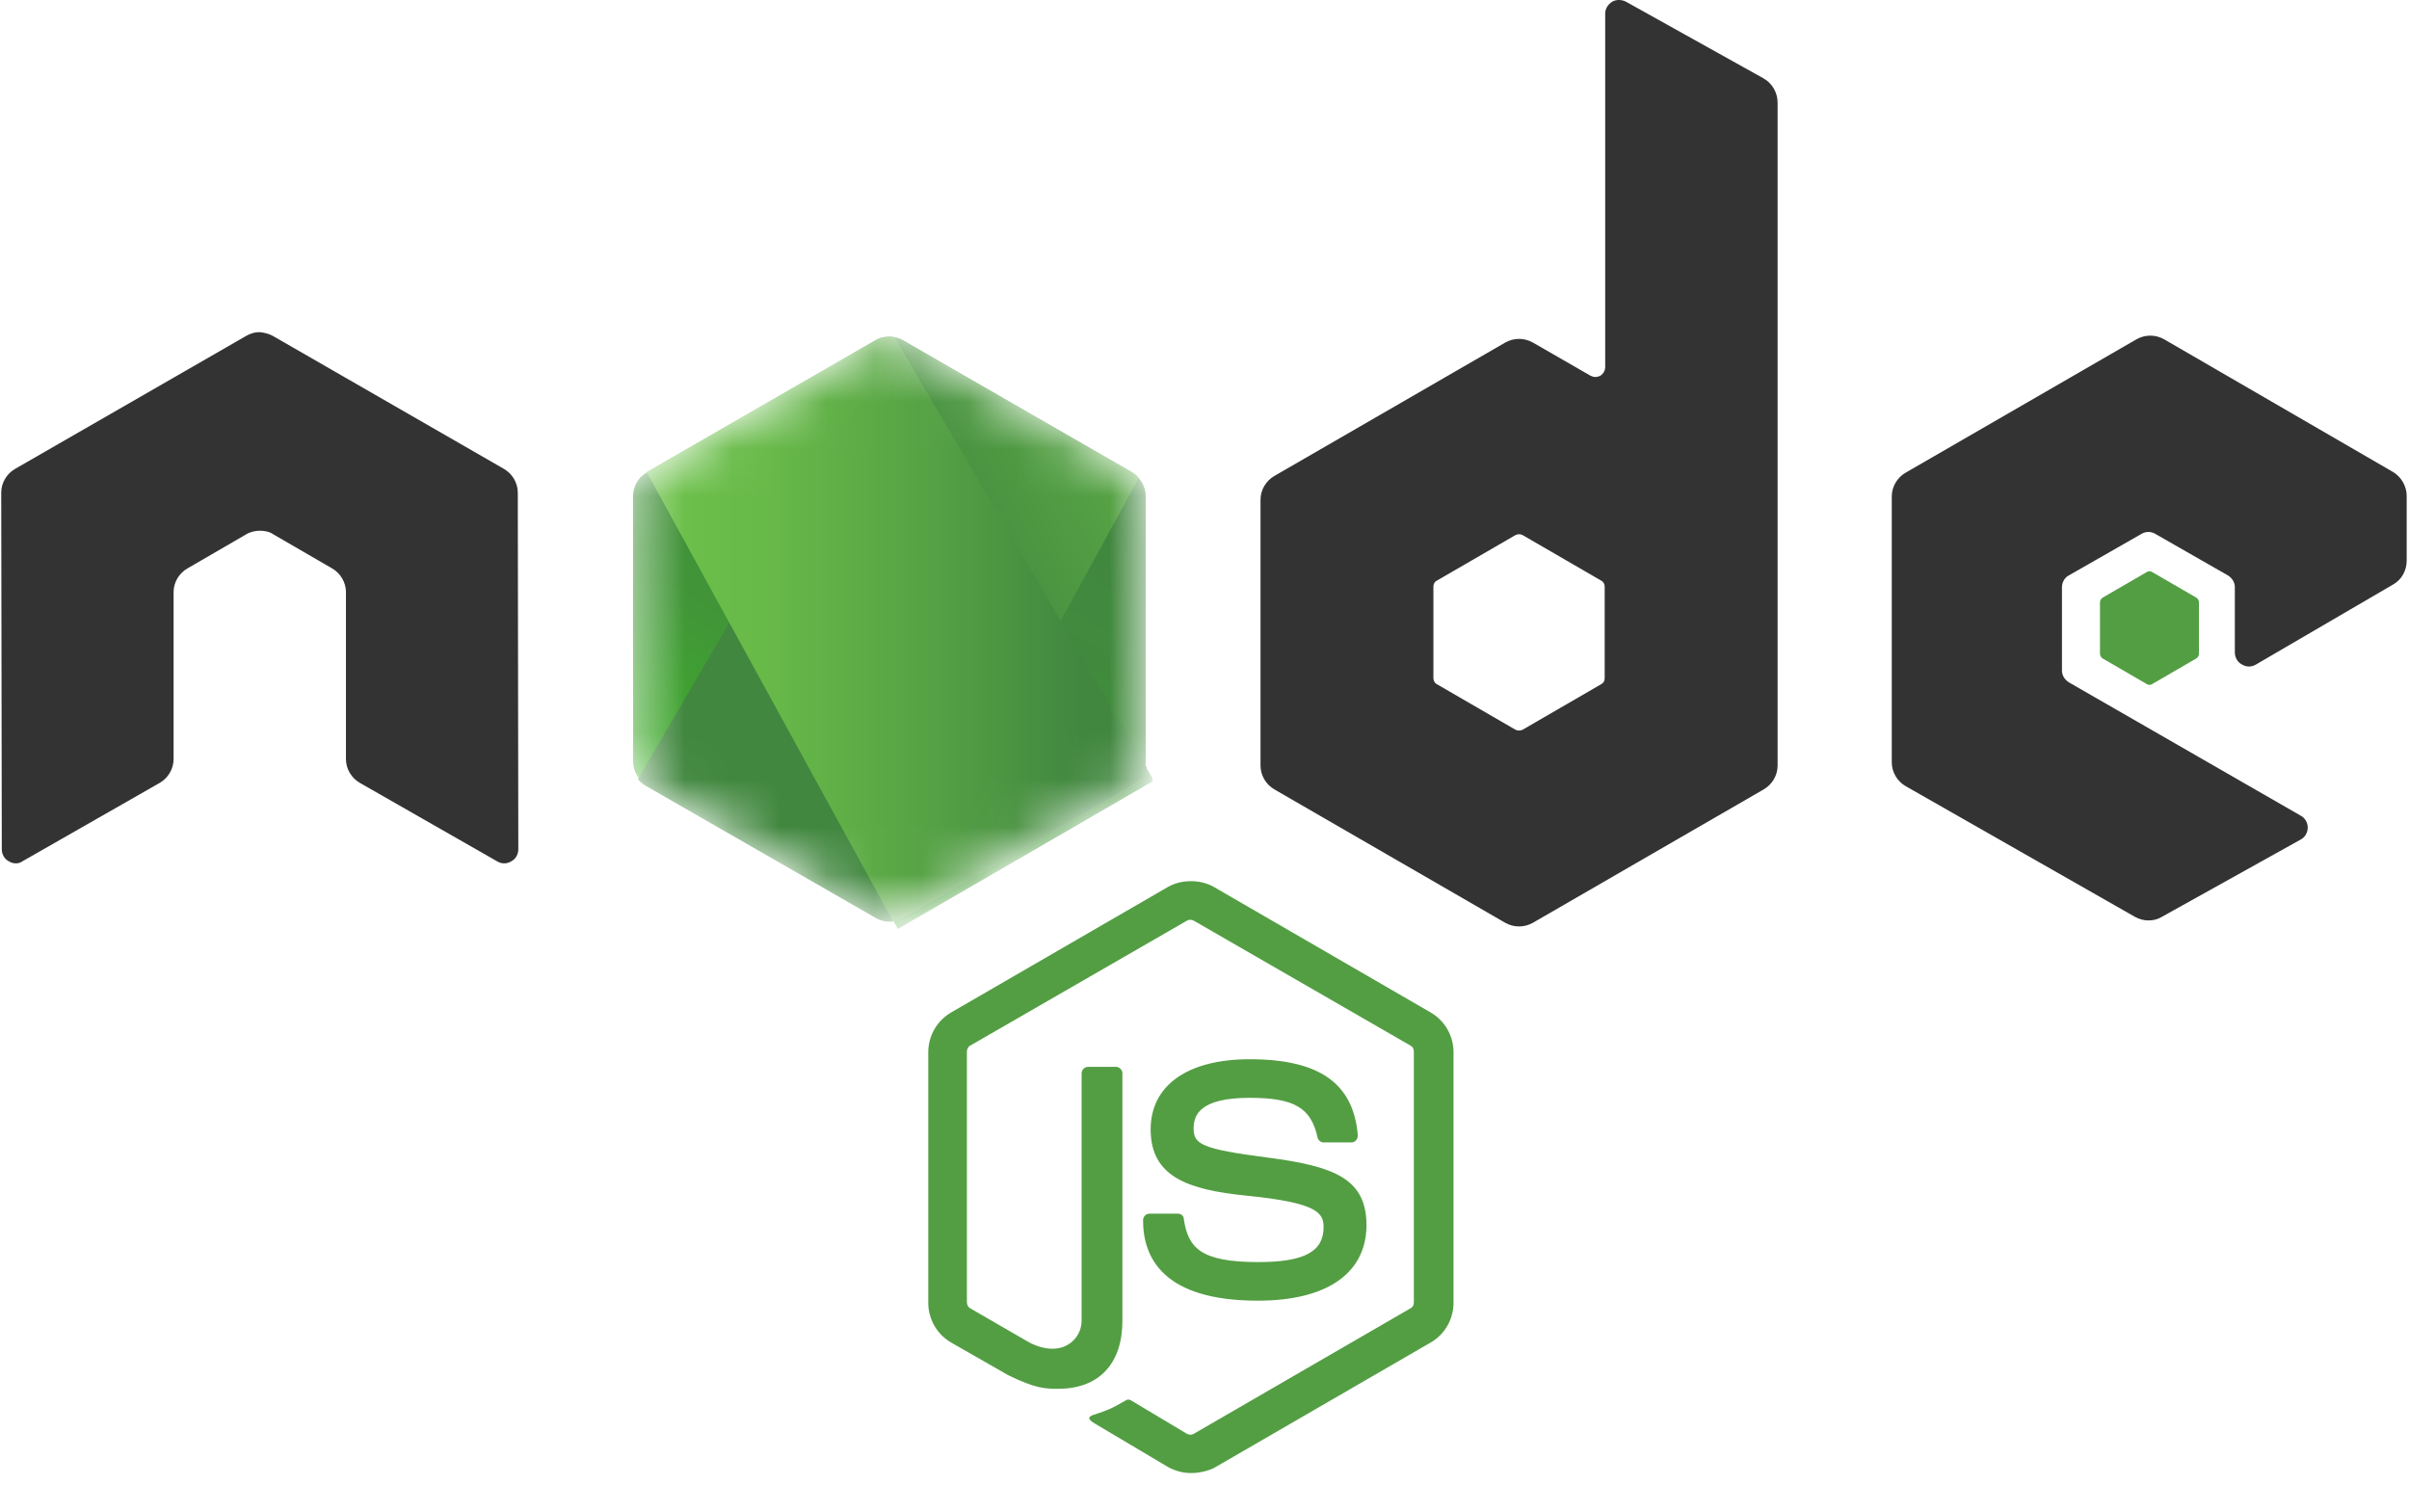 <svg xmlns="http://www.w3.org/2000/svg" width="51" height="32" viewBox="0 0 51 32" fill="none"><g clip-path="url(#clip0_655_586)"><path d="M25.212 31.183C25.039 31.183 24.878 31.137 24.729 31.056L23.198 30.147C22.967 30.02 23.082 29.974 23.152 29.951C23.462 29.848 23.52 29.825 23.842 29.64C23.877 29.617 23.923 29.629 23.957 29.652L25.131 30.354C25.177 30.377 25.235 30.377 25.27 30.354L29.862 27.695C29.909 27.672 29.932 27.626 29.932 27.569V22.262C29.932 22.204 29.909 22.159 29.862 22.135L25.27 19.488C25.224 19.465 25.166 19.465 25.131 19.488L20.539 22.135C20.493 22.158 20.47 22.216 20.47 22.262V27.568C20.47 27.614 20.493 27.672 20.539 27.695L21.793 28.42C22.473 28.766 22.898 28.363 22.898 27.96V22.722C22.898 22.653 22.956 22.584 23.037 22.584H23.623C23.693 22.584 23.762 22.642 23.762 22.722V27.96C23.762 28.869 23.267 29.399 22.403 29.399C22.139 29.399 21.931 29.399 21.344 29.111L20.136 28.42C19.837 28.248 19.652 27.925 19.652 27.58V22.273C19.652 21.928 19.837 21.606 20.136 21.433L24.729 18.774C25.016 18.613 25.408 18.613 25.695 18.774L30.288 21.433C30.588 21.606 30.772 21.928 30.772 22.273V27.58C30.772 27.925 30.588 28.248 30.288 28.42L25.695 31.079C25.546 31.148 25.373 31.183 25.212 31.183H25.212ZM26.628 27.534C24.613 27.534 24.199 26.613 24.199 25.83C24.199 25.761 24.257 25.692 24.337 25.692H24.936C25.005 25.692 25.062 25.738 25.062 25.807C25.154 26.417 25.419 26.717 26.639 26.717C27.606 26.717 28.021 26.498 28.021 25.98C28.021 25.681 27.906 25.462 26.398 25.312C25.143 25.186 24.36 24.91 24.36 23.908C24.36 22.976 25.143 22.423 26.455 22.423C27.929 22.423 28.654 22.93 28.746 24.035C28.746 24.069 28.734 24.104 28.711 24.138C28.688 24.161 28.654 24.184 28.619 24.184H28.021C27.963 24.184 27.906 24.138 27.894 24.081C27.756 23.448 27.399 23.24 26.455 23.24C25.396 23.24 25.27 23.609 25.27 23.885C25.27 24.219 25.419 24.322 26.847 24.506C28.262 24.691 28.93 24.956 28.93 25.945C28.919 26.958 28.09 27.534 26.628 27.534Z" fill="#539E43"></path><path d="M10.962 10.429C10.962 10.222 10.847 10.026 10.662 9.922L5.782 7.114C5.701 7.068 5.609 7.045 5.517 7.033H5.471C5.379 7.033 5.287 7.068 5.206 7.114L0.326 9.922C0.141 10.026 0.026 10.222 0.026 10.429L0.038 17.98C0.038 18.084 0.095 18.187 0.188 18.233C0.28 18.291 0.395 18.291 0.475 18.233L3.376 16.576C3.56 16.472 3.675 16.276 3.675 16.069V12.535C3.675 12.328 3.79 12.133 3.975 12.029L5.206 11.315C5.298 11.258 5.402 11.235 5.506 11.235C5.609 11.235 5.713 11.258 5.793 11.315L7.025 12.029C7.209 12.133 7.324 12.328 7.324 12.535V16.069C7.324 16.276 7.439 16.472 7.624 16.576L10.524 18.233C10.616 18.291 10.732 18.291 10.824 18.233C10.916 18.187 10.973 18.084 10.973 17.98L10.962 10.429ZM34.421 0.035C34.329 -0.012 34.214 -0.012 34.133 0.035C34.041 0.092 33.983 0.184 33.983 0.288V7.77C33.983 7.839 33.949 7.908 33.88 7.954C33.811 7.989 33.742 7.989 33.673 7.954L32.453 7.252C32.363 7.201 32.262 7.174 32.159 7.174C32.056 7.174 31.955 7.201 31.866 7.252L26.985 10.072C26.801 10.176 26.686 10.371 26.686 10.579V16.207C26.686 16.415 26.801 16.61 26.985 16.714L31.866 19.534C31.955 19.585 32.056 19.612 32.159 19.612C32.262 19.612 32.363 19.585 32.453 19.534L37.333 16.714C37.517 16.61 37.633 16.415 37.633 16.207V2.176C37.633 1.957 37.517 1.761 37.333 1.658L34.421 0.035H34.421ZM33.972 14.354C33.972 14.412 33.949 14.458 33.903 14.481L32.234 15.448C32.211 15.459 32.185 15.465 32.159 15.465C32.133 15.465 32.108 15.459 32.084 15.448L30.415 14.481C30.369 14.458 30.346 14.4 30.346 14.354V12.42C30.346 12.363 30.369 12.317 30.415 12.294L32.084 11.327C32.108 11.315 32.133 11.309 32.159 11.309C32.185 11.309 32.211 11.315 32.234 11.327L33.903 12.294C33.949 12.317 33.972 12.374 33.972 12.42V14.354ZM50.663 12.374C50.847 12.271 50.951 12.075 50.951 11.868V10.498C50.951 10.291 50.836 10.095 50.663 9.992L45.817 7.183C45.727 7.132 45.626 7.105 45.523 7.105C45.42 7.105 45.319 7.132 45.23 7.183L40.349 10.003C40.165 10.107 40.05 10.302 40.05 10.509V16.138C40.05 16.345 40.165 16.541 40.349 16.645L45.195 19.407C45.379 19.511 45.598 19.511 45.771 19.407L48.706 17.773C48.798 17.727 48.856 17.623 48.856 17.52C48.856 17.416 48.798 17.312 48.706 17.266L43.802 14.446C43.71 14.389 43.653 14.297 43.653 14.193V12.432C43.653 12.328 43.71 12.225 43.802 12.179L45.333 11.304C45.378 11.276 45.43 11.261 45.483 11.261C45.536 11.261 45.588 11.276 45.633 11.304L47.163 12.179C47.256 12.236 47.313 12.328 47.313 12.432V13.813C47.313 13.917 47.371 14.02 47.463 14.066C47.555 14.124 47.67 14.124 47.762 14.066L50.663 12.374Z" fill="#333333"></path><path d="M45.448 12.11C45.465 12.098 45.485 12.092 45.505 12.092C45.526 12.092 45.546 12.098 45.563 12.11L46.495 12.65C46.53 12.673 46.553 12.708 46.553 12.754V13.836C46.553 13.882 46.53 13.917 46.495 13.94L45.563 14.481C45.546 14.492 45.526 14.498 45.505 14.498C45.485 14.498 45.465 14.492 45.448 14.481L44.516 13.94C44.481 13.917 44.458 13.882 44.458 13.836V12.754C44.458 12.708 44.481 12.673 44.516 12.65L45.448 12.11Z" fill="#539E43"></path><mask id="mask0_655_586" style="mask-type:alpha" maskUnits="userSpaceOnUse" x="13" y="7" width="12" height="13"><path d="M19.123 7.206C19.034 7.155 18.933 7.128 18.83 7.128C18.727 7.128 18.626 7.155 18.536 7.206L13.69 10.003C13.506 10.106 13.402 10.302 13.402 10.509V16.115C13.402 16.322 13.518 16.518 13.69 16.622L18.536 19.419C18.626 19.47 18.727 19.496 18.83 19.496C18.933 19.496 19.034 19.47 19.123 19.419L23.969 16.622C24.154 16.518 24.257 16.322 24.257 16.115V10.509C24.257 10.302 24.142 10.107 23.969 10.003L19.123 7.206Z" fill="white"></path></mask><g mask="url(#mask0_655_586)"><path d="M19.123 7.206C19.034 7.155 18.933 7.128 18.83 7.128C18.727 7.128 18.626 7.155 18.536 7.206L13.69 10.003C13.506 10.106 13.402 10.302 13.402 10.509V16.115C13.402 16.322 13.518 16.518 13.69 16.622L18.536 19.419C18.626 19.47 18.727 19.496 18.83 19.496C18.933 19.496 19.034 19.47 19.123 19.419L23.969 16.622C24.154 16.518 24.257 16.322 24.257 16.115V10.509C24.257 10.302 24.142 10.107 23.969 10.003L19.123 7.206Z" fill="url(#paint0_linear_655_586)"></path><path d="M23.981 10.003L19.112 7.206C19.064 7.182 19.014 7.162 18.962 7.148L13.506 16.495C13.551 16.55 13.606 16.597 13.667 16.633L18.536 19.43C18.674 19.511 18.835 19.534 18.985 19.488L24.108 10.118C24.073 10.072 24.027 10.037 23.981 10.003V10.003Z" fill="url(#paint1_linear_655_586)"></path><path fill-rule="evenodd" clip-rule="evenodd" d="M23.993 16.622C24.131 16.541 24.235 16.403 24.281 16.254L18.939 7.137C18.801 7.114 18.651 7.125 18.525 7.206L13.69 9.992L18.905 19.5C18.981 19.487 19.054 19.464 19.123 19.431L23.993 16.622L23.993 16.622Z" fill="url(#paint2_linear_655_586)"></path><path fill-rule="evenodd" clip-rule="evenodd" d="M23.992 16.622L19.135 19.419C19.066 19.454 18.992 19.477 18.916 19.488L19.008 19.661L24.395 16.541V16.472L24.257 16.242C24.234 16.403 24.131 16.541 23.992 16.622Z" fill="url(#paint3_linear_655_586)"></path><path fill-rule="evenodd" clip-rule="evenodd" d="M23.992 16.622L19.135 19.419C19.066 19.454 18.992 19.477 18.916 19.488L19.008 19.661L24.395 16.541V16.472L24.257 16.242C24.234 16.403 24.131 16.541 23.992 16.622Z" fill="url(#paint4_linear_655_586)"></path></g></g><defs><linearGradient id="paint0_linear_655_586" x1="20.804" y1="9.291" x2="15.492" y2="17.637" gradientUnits="userSpaceOnUse"><stop stop-color="#41873F"></stop><stop offset="0.329" stop-color="#418B3D"></stop><stop offset="0.635" stop-color="#419637"></stop><stop offset="0.932" stop-color="#3FA92D"></stop><stop offset="1" stop-color="#3FAE2A"></stop></linearGradient><linearGradient id="paint1_linear_655_586" x1="18.094" y1="13.969" x2="31.397" y2="6.741" gradientUnits="userSpaceOnUse"><stop offset="0.138" stop-color="#41873F"></stop><stop offset="0.403" stop-color="#54A044"></stop><stop offset="0.714" stop-color="#66B848"></stop><stop offset="0.908" stop-color="#6CC04A"></stop></linearGradient><linearGradient id="paint2_linear_655_586" x1="13.226" y1="13.313" x2="24.439" y2="13.313" gradientUnits="userSpaceOnUse"><stop offset="0.092" stop-color="#6CC04A"></stop><stop offset="0.286" stop-color="#66B848"></stop><stop offset="0.597" stop-color="#54A044"></stop><stop offset="0.862" stop-color="#41873F"></stop></linearGradient><linearGradient id="paint3_linear_655_586" x1="13.225" y1="17.961" x2="24.439" y2="17.961" gradientUnits="userSpaceOnUse"><stop offset="0.092" stop-color="#6CC04A"></stop><stop offset="0.286" stop-color="#66B848"></stop><stop offset="0.597" stop-color="#54A044"></stop><stop offset="0.862" stop-color="#41873F"></stop></linearGradient><linearGradient id="paint4_linear_655_586" x1="26.073" y1="9.026" x2="23.232" y2="23.912" gradientUnits="userSpaceOnUse"><stop stop-color="#41873F"></stop><stop offset="0.329" stop-color="#418B3D"></stop><stop offset="0.635" stop-color="#419637"></stop><stop offset="0.932" stop-color="#3FA92D"></stop><stop offset="1" stop-color="#3FAE2A"></stop></linearGradient><clipPath id="clip0_655_586"><rect width="51" height="31.273" fill="white"></rect></clipPath></defs></svg>